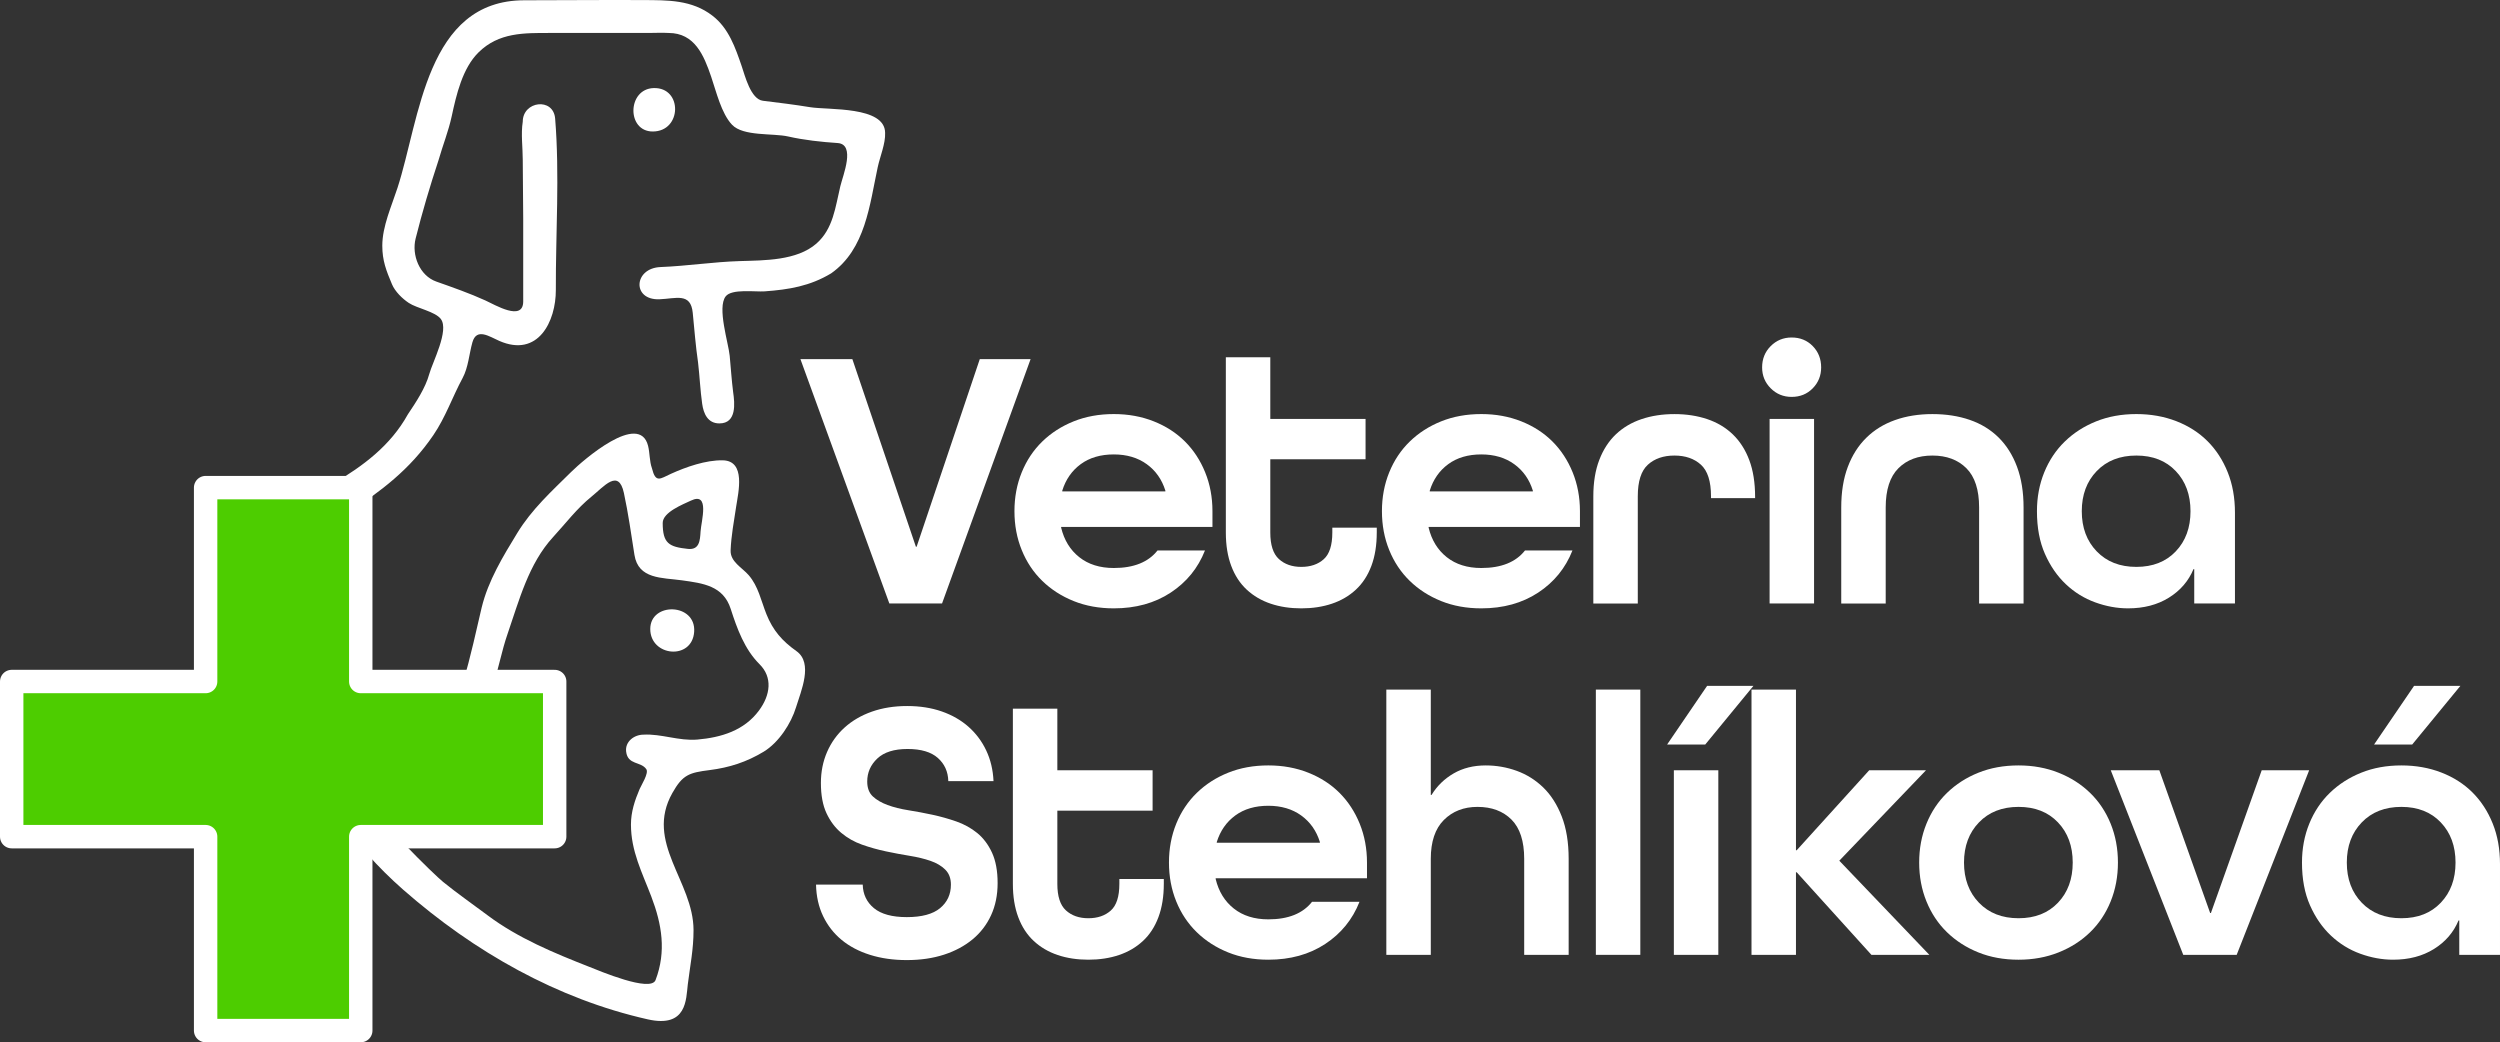 <?xml version="1.0" encoding="utf-8"?>
<!-- Generator: Adobe Illustrator 16.0.3, SVG Export Plug-In . SVG Version: 6.00 Build 0)  -->
<svg version="1.2" baseProfile="tiny" id="Vrstva_1"
	 xmlns="http://www.w3.org/2000/svg" xmlns:xlink="http://www.w3.org/1999/xlink" x="0px" y="0px" width="427.197px"
	 height="178.111px" viewBox="0 0 427.197 178.111" xml:space="preserve">
<rect x="0" y="0" width="427.197" height="178.111" fill="#333333" stroke="none"/>
<g>
	<path fill="#FFFFFF" d="M151.971,103.125l-15.194-41.752h8.875l10.853,32.048h0.128l10.789-32.048h8.683l-15.13,41.752H151.971z"/>
	<path fill="#FFFFFF" d="M181.327,90.038v0.127c0.511,2.129,1.542,3.81,3.096,5.043c1.553,1.235,3.522,1.852,5.906,1.852
		c3.404,0,5.894-0.999,7.469-3h8.108c-1.192,3.022-3.15,5.426-5.874,7.213c-2.723,1.788-5.959,2.682-9.703,2.682
		c-2.513,0-4.8-0.415-6.863-1.245c-2.066-0.831-3.854-1.979-5.364-3.448c-1.512-1.468-2.681-3.224-3.51-5.267
		c-0.831-2.043-1.245-4.255-1.245-6.64c0-2.383,0.414-4.596,1.245-6.64c0.83-2.042,1.999-3.798,3.51-5.267
		c1.511-1.469,3.298-2.617,5.364-3.447c2.063-0.83,4.35-1.245,6.863-1.245c2.467,0,4.745,0.415,6.829,1.245
		c2.087,0.83,3.863,1.979,5.332,3.447c1.469,1.468,2.619,3.224,3.447,5.267c0.831,2.043,1.245,4.257,1.245,6.64v2.682H181.327z
		 M190.329,77.652c-2.257,0-4.141,0.554-5.651,1.66c-1.511,1.107-2.564,2.618-3.16,4.533v0.127h17.621v-0.127
		c-0.597-1.915-1.659-3.426-3.192-4.533C194.414,78.207,192.54,77.652,190.329,77.652z"/>
	<path fill="#FFFFFF" d="M235.26,90.996c0,2.17-0.308,4.076-0.924,5.713c-0.619,1.639-1.501,2.991-2.651,4.054
		c-1.148,1.065-2.511,1.863-4.085,2.394c-1.575,0.532-3.319,0.798-5.235,0.798c-1.916,0-3.66-0.266-5.234-0.798
		c-1.577-0.531-2.938-1.329-4.086-2.394c-1.149-1.063-2.034-2.415-2.649-4.054c-0.618-1.638-0.926-3.543-0.926-5.713V61.054h7.597
		v10.534h16.279v6.896h-16.279v12.513c0,2.128,0.489,3.638,1.468,4.532c0.979,0.894,2.256,1.341,3.831,1.341
		c1.574,0,2.851-0.436,3.831-1.309c0.979-0.872,1.469-2.394,1.469-4.564v-0.831h7.596V90.996z"/>
	<path fill="#FFFFFF" d="M244.122,90.038v0.127c0.511,2.129,1.543,3.81,3.096,5.043c1.554,1.235,3.522,1.852,5.907,1.852
		c3.404,0,5.893-0.999,7.467-3h8.108c-1.191,3.022-3.148,5.426-5.871,7.213c-2.726,1.788-5.959,2.682-9.704,2.682
		c-2.513,0-4.8-0.415-6.863-1.245c-2.064-0.831-3.853-1.979-5.362-3.448c-1.512-1.468-2.682-3.224-3.512-5.267
		c-0.83-2.043-1.244-4.255-1.244-6.64c0-2.383,0.414-4.596,1.244-6.64c0.83-2.042,2-3.798,3.512-5.267
		c1.509-1.469,3.298-2.617,5.362-3.447c2.063-0.83,4.351-1.245,6.863-1.245c2.468,0,4.744,0.415,6.831,1.245
		c2.084,0.83,3.862,1.979,5.33,3.447c1.468,1.468,2.617,3.224,3.448,5.267c0.829,2.043,1.245,4.257,1.245,6.64v2.682H244.122z
		 M253.125,77.652c-2.256,0-4.141,0.554-5.65,1.66c-1.512,1.107-2.565,2.618-3.161,4.533v0.127h17.619v-0.127
		c-0.595-1.915-1.659-3.426-3.192-4.533C257.211,78.207,255.336,77.652,253.125,77.652z"/>
	<path fill="#FFFFFF" d="M292.375,85.123v-0.32c0-2.553-0.575-4.351-1.724-5.395c-1.147-1.042-2.659-1.564-4.53-1.564
		c-1.875,0-3.386,0.521-4.533,1.564c-1.149,1.043-1.724,2.841-1.724,5.395v18.323h-7.598V84.803c0-2.383,0.342-4.458,1.022-6.224
		c0.678-1.766,1.628-3.224,2.84-4.373c1.214-1.149,2.672-2.012,4.373-2.585c1.704-0.575,3.575-0.862,5.621-0.862
		c2.042,0,3.914,0.288,5.618,0.862c1.701,0.574,3.158,1.447,4.373,2.617c1.211,1.171,2.148,2.639,2.809,4.405
		c0.66,1.767,0.989,3.862,0.989,6.289v0.191H292.375z"/>
	<path fill="#FFFFFF" d="M306.152,67.821c-1.403,0-2.597-0.489-3.575-1.468c-0.979-0.979-1.468-2.171-1.468-3.575
		c0-1.446,0.489-2.659,1.468-3.639c0.979-0.979,2.172-1.468,3.575-1.468c1.447,0,2.65,0.49,3.608,1.468
		c0.958,0.98,1.437,2.193,1.437,3.639c0,1.404-0.479,2.597-1.437,3.575C308.803,67.332,307.6,67.821,306.152,67.821z
		 M302.386,103.125V71.587h7.598v31.538H302.386z"/>
	<path fill="#FFFFFF" d="M338.188,103.125V86.719c0-3.022-0.725-5.256-2.172-6.704c-1.447-1.446-3.384-2.17-5.81-2.17
		s-4.362,0.724-5.809,2.17c-1.447,1.448-2.17,3.682-2.17,6.704v16.407h-7.598V86.719c0-2.639,0.372-4.948,1.118-6.927
		c0.743-1.979,1.797-3.639,3.158-4.979c1.361-1.341,3-2.352,4.916-3.033c1.916-0.68,4.044-1.021,6.384-1.021
		c2.341,0,4.471,0.33,6.384,0.99c1.916,0.66,3.555,1.66,4.917,3c1.361,1.341,2.415,3.011,3.16,5.012
		c0.743,2.001,1.119,4.32,1.119,6.959v16.407H338.188z"/>
	<path fill="#FFFFFF" d="M381.908,103.125h-6.959v-5.873h-0.127c-0.852,2.042-2.257,3.671-4.214,4.884s-4.277,1.819-6.959,1.819
		c-1.874,0-3.746-0.341-5.617-1.021c-1.875-0.68-3.545-1.712-5.013-3.096c-1.468-1.382-2.661-3.106-3.575-5.171
		c-0.916-2.064-1.372-4.501-1.372-7.311c0-2.383,0.415-4.596,1.245-6.64c0.829-2.042,1.999-3.798,3.511-5.267
		c1.512-1.469,3.298-2.617,5.364-3.447c2.063-0.83,4.349-1.245,6.862-1.245c2.468,0,4.746,0.405,6.83,1.213
		c2.086,0.809,3.862,1.947,5.333,3.416c1.468,1.468,2.617,3.235,3.445,5.298c0.831,2.065,1.245,4.374,1.245,6.927V103.125z
		 M365.055,96.869c2.81,0,5.054-0.883,6.734-2.649c1.683-1.766,2.521-4.054,2.521-6.863c0-2.809-0.839-5.096-2.521-6.863
		c-1.681-1.766-3.925-2.649-6.734-2.649c-2.809,0-5.065,0.884-6.767,2.649c-1.703,1.767-2.556,4.054-2.556,6.863
		c0,2.809,0.853,5.098,2.556,6.863C359.989,95.986,362.246,96.869,365.055,96.869z"/>
</g>
<g>
	<path fill="#FFFFFF" d="M162.045,133.476c-0.042-1.617-0.638-2.937-1.788-3.958c-1.149-1.021-2.874-1.532-5.171-1.532
		c-2.298,0-4.022,0.542-5.171,1.628s-1.724,2.394-1.724,3.926c0,1.107,0.32,1.958,0.958,2.553c0.638,0.597,1.478,1.085,2.521,1.469
		s2.234,0.682,3.575,0.894c1.341,0.214,2.703,0.469,4.085,0.767c1.384,0.298,2.747,0.681,4.088,1.148
		c1.34,0.469,2.531,1.129,3.575,1.979c1.041,0.852,1.882,1.969,2.521,3.352c0.637,1.384,0.958,3.118,0.958,5.204
		c0,2.042-0.374,3.873-1.118,5.49c-0.746,1.618-1.799,2.991-3.16,4.118c-1.363,1.128-2.991,2.001-4.884,2.618
		c-1.895,0.616-4.013,0.926-6.353,0.926c-2.299,0-4.395-0.298-6.288-0.894c-1.895-0.595-3.51-1.446-4.852-2.554
		c-1.341-1.106-2.395-2.458-3.161-4.054c-0.766-1.596-1.17-3.393-1.213-5.395h7.98c0.042,1.66,0.681,3,1.916,4.022
		c1.234,1.021,3.107,1.532,5.618,1.532c2.554,0,4.448-0.511,5.683-1.532c1.233-1.022,1.851-2.362,1.851-4.022
		c0-1.063-0.318-1.915-0.958-2.554c-0.638-0.638-1.478-1.138-2.521-1.5c-1.043-0.361-2.224-0.648-3.542-0.862
		c-1.32-0.213-2.681-0.468-4.087-0.766c-1.404-0.297-2.767-0.68-4.085-1.149c-1.32-0.468-2.501-1.138-3.544-2.011
		c-1.043-0.872-1.882-1.989-2.521-3.352c-0.638-1.362-0.958-3.085-0.958-5.171c0-1.915,0.352-3.681,1.054-5.299
		c0.702-1.617,1.702-3.011,3-4.182c1.298-1.17,2.85-2.075,4.66-2.713c1.81-0.638,3.821-0.958,6.035-0.958
		c2.169,0,4.138,0.31,5.905,0.926c1.766,0.617,3.288,1.49,4.564,2.617c1.276,1.128,2.288,2.48,3.033,4.054
		c0.744,1.575,1.158,3.32,1.245,5.235H162.045z"/>
	<path fill="#FFFFFF" d="M198.87,151.033c0,2.171-0.31,4.076-0.926,5.713c-0.617,1.64-1.5,2.991-2.649,4.054
		c-1.149,1.065-2.511,1.863-4.085,2.394c-1.576,0.532-3.32,0.798-5.235,0.798c-1.915,0-3.661-0.266-5.235-0.798
		c-1.575-0.531-2.937-1.329-4.086-2.394c-1.149-1.063-2.032-2.415-2.648-4.054c-0.619-1.637-0.927-3.542-0.927-5.713v-29.942h7.598
		v10.534h16.278v6.896h-16.278v12.513c0,2.129,0.488,3.639,1.468,4.532c0.979,0.894,2.255,1.341,3.831,1.341
		c1.575,0,2.852-0.437,3.83-1.309s1.469-2.394,1.469-4.565v-0.83h7.597V151.033z"/>
	<path fill="#FFFFFF" d="M207.731,150.075v0.127c0.51,2.129,1.543,3.81,3.096,5.043c1.553,1.235,3.521,1.852,5.905,1.852
		c3.404,0,5.895-0.999,7.469-3h8.108c-1.191,3.022-3.148,5.426-5.872,7.214c-2.726,1.788-5.959,2.681-9.705,2.681
		c-2.511,0-4.8-0.415-6.863-1.244c-2.064-0.831-3.852-1.979-5.361-3.448c-1.512-1.469-2.682-3.224-3.513-5.267
		c-0.829-2.043-1.244-4.255-1.244-6.64c0-2.383,0.416-4.596,1.244-6.64c0.831-2.042,2.001-3.798,3.513-5.267
		c1.509-1.468,3.297-2.617,5.361-3.447c2.063-0.831,4.352-1.245,6.863-1.245c2.468,0,4.745,0.415,6.832,1.245
		c2.084,0.83,3.863,1.979,5.331,3.447c1.468,1.469,2.617,3.225,3.448,5.267c0.828,2.043,1.245,4.257,1.245,6.64v2.682H207.731z
		 M216.732,137.689c-2.256,0-4.14,0.554-5.649,1.66c-1.512,1.107-2.565,2.618-3.161,4.533v0.128h17.62v-0.128
		c-0.596-1.915-1.66-3.425-3.192-4.533C220.819,138.244,218.946,137.689,216.732,137.689z"/>
	<path fill="#FFFFFF" d="M244.492,163.163h-7.598v-45.327h7.598v18.003h0.126c0.938-1.533,2.193-2.755,3.767-3.671
		c1.574-0.915,3.404-1.373,5.491-1.373c1.83,0,3.596,0.309,5.299,0.925c1.701,0.618,3.212,1.564,4.533,2.841
		c1.318,1.277,2.372,2.927,3.159,4.948c0.787,2.022,1.183,4.437,1.183,7.246v16.407h-7.598v-16.407c0-3.021-0.725-5.256-2.169-6.704
		c-1.45-1.446-3.384-2.171-5.812-2.171c-2.34,0-4.256,0.746-5.745,2.235c-1.491,1.491-2.234,3.703-2.234,6.64V163.163z"/>
	<path fill="#FFFFFF" d="M272.697,163.163v-45.327h7.598v45.327H272.697z"/>
	<path fill="#FFFFFF" d="M284.877,127.22l6.832-10.023h7.917l-8.235,10.023H284.877z M286.027,163.163v-31.538h7.598v31.538H286.027
		z"/>
	<path fill="#FFFFFF" d="M299.295,163.163v-45.327h7.598v27.452h0.127l12.385-13.663h9.705l-14.813,15.45l15.388,16.088h-9.897
		l-12.768-14.109h-0.127v14.109H299.295z"/>
	<path fill="#FFFFFF" d="M361.91,147.394c0,2.384-0.415,4.597-1.243,6.64c-0.831,2.043-2.001,3.798-3.513,5.267
		c-1.512,1.468-3.309,2.617-5.396,3.448c-2.084,0.83-4.362,1.244-6.829,1.244c-2.514,0-4.8-0.415-6.863-1.244
		c-2.065-0.831-3.852-1.979-5.363-3.448c-1.512-1.469-2.683-3.224-3.511-5.267c-0.831-2.043-1.245-4.255-1.245-6.64
		c0-2.383,0.414-4.596,1.245-6.64c0.828-2.042,1.999-3.798,3.511-5.267c1.512-1.468,3.298-2.617,5.363-3.447
		c2.063-0.831,4.35-1.245,6.863-1.245c2.467,0,4.745,0.415,6.829,1.245c2.087,0.83,3.884,1.979,5.396,3.447
		c1.512,1.469,2.682,3.225,3.513,5.267C361.495,142.797,361.91,145.011,361.91,147.394z M344.93,156.906
		c2.809,0,5.054-0.883,6.733-2.65c1.683-1.765,2.521-4.054,2.521-6.863c0-2.809-0.839-5.096-2.521-6.863
		c-1.68-1.766-3.925-2.65-6.733-2.65s-5.066,0.884-6.767,2.65c-1.704,1.767-2.556,4.054-2.556,6.863
		c0,2.809,0.852,5.098,2.556,6.863C339.863,156.023,342.121,156.906,344.93,156.906z"/>
	<path fill="#FFFFFF" d="M373.072,163.163l-12.387-31.538h8.3l8.683,24.388h0.129l8.681-24.388h8.108l-12.385,31.538H373.072z"/>
	<path fill="#FFFFFF" d="M427.197,163.163h-6.959v-5.874h-0.127c-0.852,2.043-2.258,3.671-4.215,4.884
		c-1.957,1.213-4.276,1.819-6.958,1.819c-1.875,0-3.746-0.341-5.618-1.021c-1.874-0.68-3.544-1.712-5.012-3.096
		c-1.468-1.382-2.661-3.106-3.575-5.171c-0.917-2.064-1.372-4.501-1.372-7.31c0-2.383,0.414-4.596,1.245-6.64
		c0.828-2.042,1.998-3.798,3.511-5.267c1.512-1.468,3.298-2.617,5.363-3.447c2.063-0.831,4.35-1.245,6.863-1.245
		c2.467,0,4.745,0.405,6.829,1.213c2.087,0.809,3.862,1.947,5.333,3.416c1.468,1.468,2.617,3.234,3.445,5.298
		c0.831,2.064,1.246,4.373,1.246,6.927V163.163z M410.344,156.906c2.809,0,5.054-0.883,6.733-2.65
		c1.683-1.765,2.521-4.054,2.521-6.863c0-2.809-0.839-5.096-2.521-6.863c-1.68-1.766-3.925-2.65-6.733-2.65s-5.066,0.884-6.768,2.65
		c-1.703,1.767-2.555,4.054-2.555,6.863c0,2.809,0.852,5.098,2.555,6.863C405.277,156.023,407.535,156.906,410.344,156.906z
		 M405.682,127.22l6.831-10.023h7.917l-8.235,10.023H405.682z"/>
</g>
<g>
	<path fill-rule="evenodd" fill="#FFFFFF" d="M138.443,18.318c-2.685-0.439-5.375-0.77-8.074-1.099
		c-2.087-0.253-3.068-4.279-3.627-5.905c-1.093-3.187-2.221-6.489-4.991-8.626c-3.542-2.735-7.636-2.653-11.898-2.677
		c-6.751-0.04-13.511,0.036-20.255,0.036c-16.784,0-17.843,20.271-21.676,32.063c-1.007,3.109-2.595,6.563-2.595,9.88
		c0,2.567,0.687,4.283,1.65,6.575c0.528,1.257,1.768,2.466,2.876,3.2c1.399,0.927,4.515,1.468,5.478,2.748
		c1.454,1.932-1.426,7.384-1.978,9.4c-0.657,2.393-2.271,4.823-3.653,6.883c-5.981,10.789-18.615,13.639-27.527,21.072
		c-3.353,2.794-1.701,5.654-1.118,9.591c0.397,2.685,0.981,5.437,1.748,8.049c1.527,5.206,3.285,10.366,5.789,15.19
		c5.278,10.168,11.56,19.658,20.263,27.295c12.203,10.71,26.404,18.714,41.832,22.191c6.73,1.517,6.534-3.455,6.842-5.965
		c0.399-3.247,0.986-5.976,0.981-9.289c-0.013-8.359-8.392-14.966-3.611-23.435c1.755-3.111,2.858-3.463,6.355-3.904
		c3.383-0.427,6.334-1.381,9.251-3.148c2.569-1.57,4.67-4.787,5.526-7.605c0.839-2.75,2.958-7.522,0.074-9.568
		c-2.446-1.736-4.03-3.538-5.146-6.336c-0.909-2.278-1.375-4.75-3.022-6.648c-1.142-1.317-3.171-2.295-3.091-4.25
		c0.101-2.5,0.57-4.974,0.942-7.441c0.374-2.467,1.705-7.857-2.286-7.938c-2.871-0.059-6.277,1.134-8.867,2.312
		c-1.828,0.833-2.597,1.636-3.233-0.954c-0.435-1.202-0.352-2.611-0.663-3.84c-1.492-5.902-11.086,2.438-13.156,4.484
		c-3.363,3.324-6.727,6.376-9.199,10.43c-2.434,3.989-4.964,8.13-6.08,12.733c-1.75,7.262-3.778,18.725-9.306,25.375
		c-0.712,0.857-2.667,3.464-1.047,4.961c0,0,2.62,2.496,4.852-0.686c2.255-3.216,2.874-4.284,4.217-7.984
		c0.988-2.715,2.235-5.304,3.142-8.055c0.988-3,1.548-6.167,2.575-9.13c1.967-5.684,3.575-11.964,7.782-16.54
		c2.164-2.352,4.042-4.867,6.568-6.914c2.137-1.732,4.613-4.832,5.522-0.612c0.75,3.477,1.248,7.057,1.802,10.573
		c0.66,4.189,4.729,3.882,8.108,4.353c3.637,0.507,7.07,0.93,8.344,4.887c1.085,3.368,2.354,6.89,4.927,9.45
		c2.252,2.241,1.866,5.253-0.088,7.9c-2.526,3.43-6.451,4.624-10.552,4.976c-3.132,0.268-6.169-1.015-9.187-0.84
		c-1.588,0-3.18,1.174-2.971,2.903c0.285,2.328,2.524,1.638,3.449,3c0.46,0.68-0.865,2.731-1.147,3.396
		c-0.826,1.939-1.479,3.9-1.479,6.055c0,4.547,1.898,8.171,3.477,12.31c1.81,4.74,2.591,9.378,0.728,14.271
		c-0.823,2.16-9.607-1.582-11.351-2.268c-5.948-2.335-12.142-4.896-17.29-8.752c-2.55-1.912-5.192-3.742-7.67-5.755
		c-1.45-1.179-11.129-10.516-15.457-16.923c-1.666-2.467-3.458-5.033-4.806-7.685c-4.409-8.635-9.55-19.606-9.55-29.495
		c0-2.271,5.737-4.218,7.539-5.421c1.846-1.248,3.947-2.14,5.807-3.371c5.87-3.884,10.758-7.51,14.798-13.432
		c2.1-3.078,3.267-6.542,5.009-9.774c0.979-1.813,1.118-4.133,1.674-6.1c0.716-2.532,2.89-0.987,4.59-0.244
		c6.649,2.91,9.686-3.345,9.667-8.694c-0.034-9.642,0.667-19.675-0.118-29.294c-0.298-3.663-5.535-3.008-5.535,0.534
		c-0.331,2.058,0,4.438,0,6.519c0,3.375,0.078,6.726,0.078,10.096c0,4.699,0,9.399,0,14.097c0,3.49-4.81,0.586-6.464-0.167
		c-2.685-1.222-5.592-2.239-8.38-3.224c-2.888-1.021-4.241-4.556-3.543-7.347c1.117-4.463,2.471-9.023,3.913-13.385
		c0.713-2.506,1.707-4.971,2.255-7.513c0.797-3.694,1.83-8.194,4.577-10.912c3.466-3.43,7.777-3.327,12.255-3.327
		c5.584,0,11.168,0,16.752,0c1.151,0,2.325-0.07,3.474,0c4.471,0,6.037,3.843,7.272,7.456c0.87,2.543,1.746,6.3,3.57,8.225
		c1.916,2.024,6.99,1.417,9.593,2.008c2.729,0.62,5.654,0.933,8.443,1.12c3.124,0.207,0.917,5.514,0.471,7.382
		c-0.846,3.522-1.204,7.284-4.104,9.813c-3.335,2.908-8.873,2.85-13.057,2.977c-4.534,0.137-9.034,0.843-13.556,1.02
		c-4.604,0.181-4.919,5.682-0.201,5.506c2.845-0.107,5.353-1.193,5.698,2.312c0.278,2.831,0.499,5.679,0.909,8.496
		c0.277,2.344,0.371,4.717,0.703,7.052c0.234,1.65,0.928,3.353,2.945,3.353c2.979,0,2.625-3.44,2.347-5.349
		c-0.262-2.056-0.392-4.136-0.589-6.199c-0.208-2.206-2.169-8.214-0.694-10.151c1.03-1.351,5.065-0.75,6.664-0.866
		c4.133-0.302,7.761-0.896,11.373-3.081c5.864-4.133,6.564-11.691,7.956-18.156c0.38-1.766,1.346-4.046,1.259-5.843
		C151.241,18.11,141.557,18.826,138.443,18.318z M119.713,90.814c-0.093,1.563-0.197,3.195-2.18,2.98
		c-3.213-0.35-4.292-0.923-4.292-4.431c0-1.85,3.516-3.193,4.805-3.812C121.352,83.964,119.818,89.062,119.713,90.814z"/>
	<path fill-rule="evenodd" fill="#FFFFFF" d="M111.701,15.05c-4.523,0.132-4.651,7.42-0.162,7.42
		C116.544,22.471,116.671,14.905,111.701,15.05z"/>
	<path fill-rule="evenodd" fill="#FFFFFF" d="M118.618,107.966c0.344-4.942-7.502-5.13-7.502-0.486
		C111.115,112.195,118.276,112.878,118.618,107.966z"/>
</g>
<polygon fill-rule="evenodd" fill="#4DCD00" stroke="#FFFFFF" stroke-width="4" stroke-linejoin="round" stroke-miterlimit="10" points="
	94.783,116.458 61.646,116.458 61.646,83.322 35.137,83.322 35.137,116.458 2,116.458 2,142.968 35.137,142.968 35.137,176.104 
	61.646,176.104 61.646,142.968 94.783,142.968 "/>
</svg>
